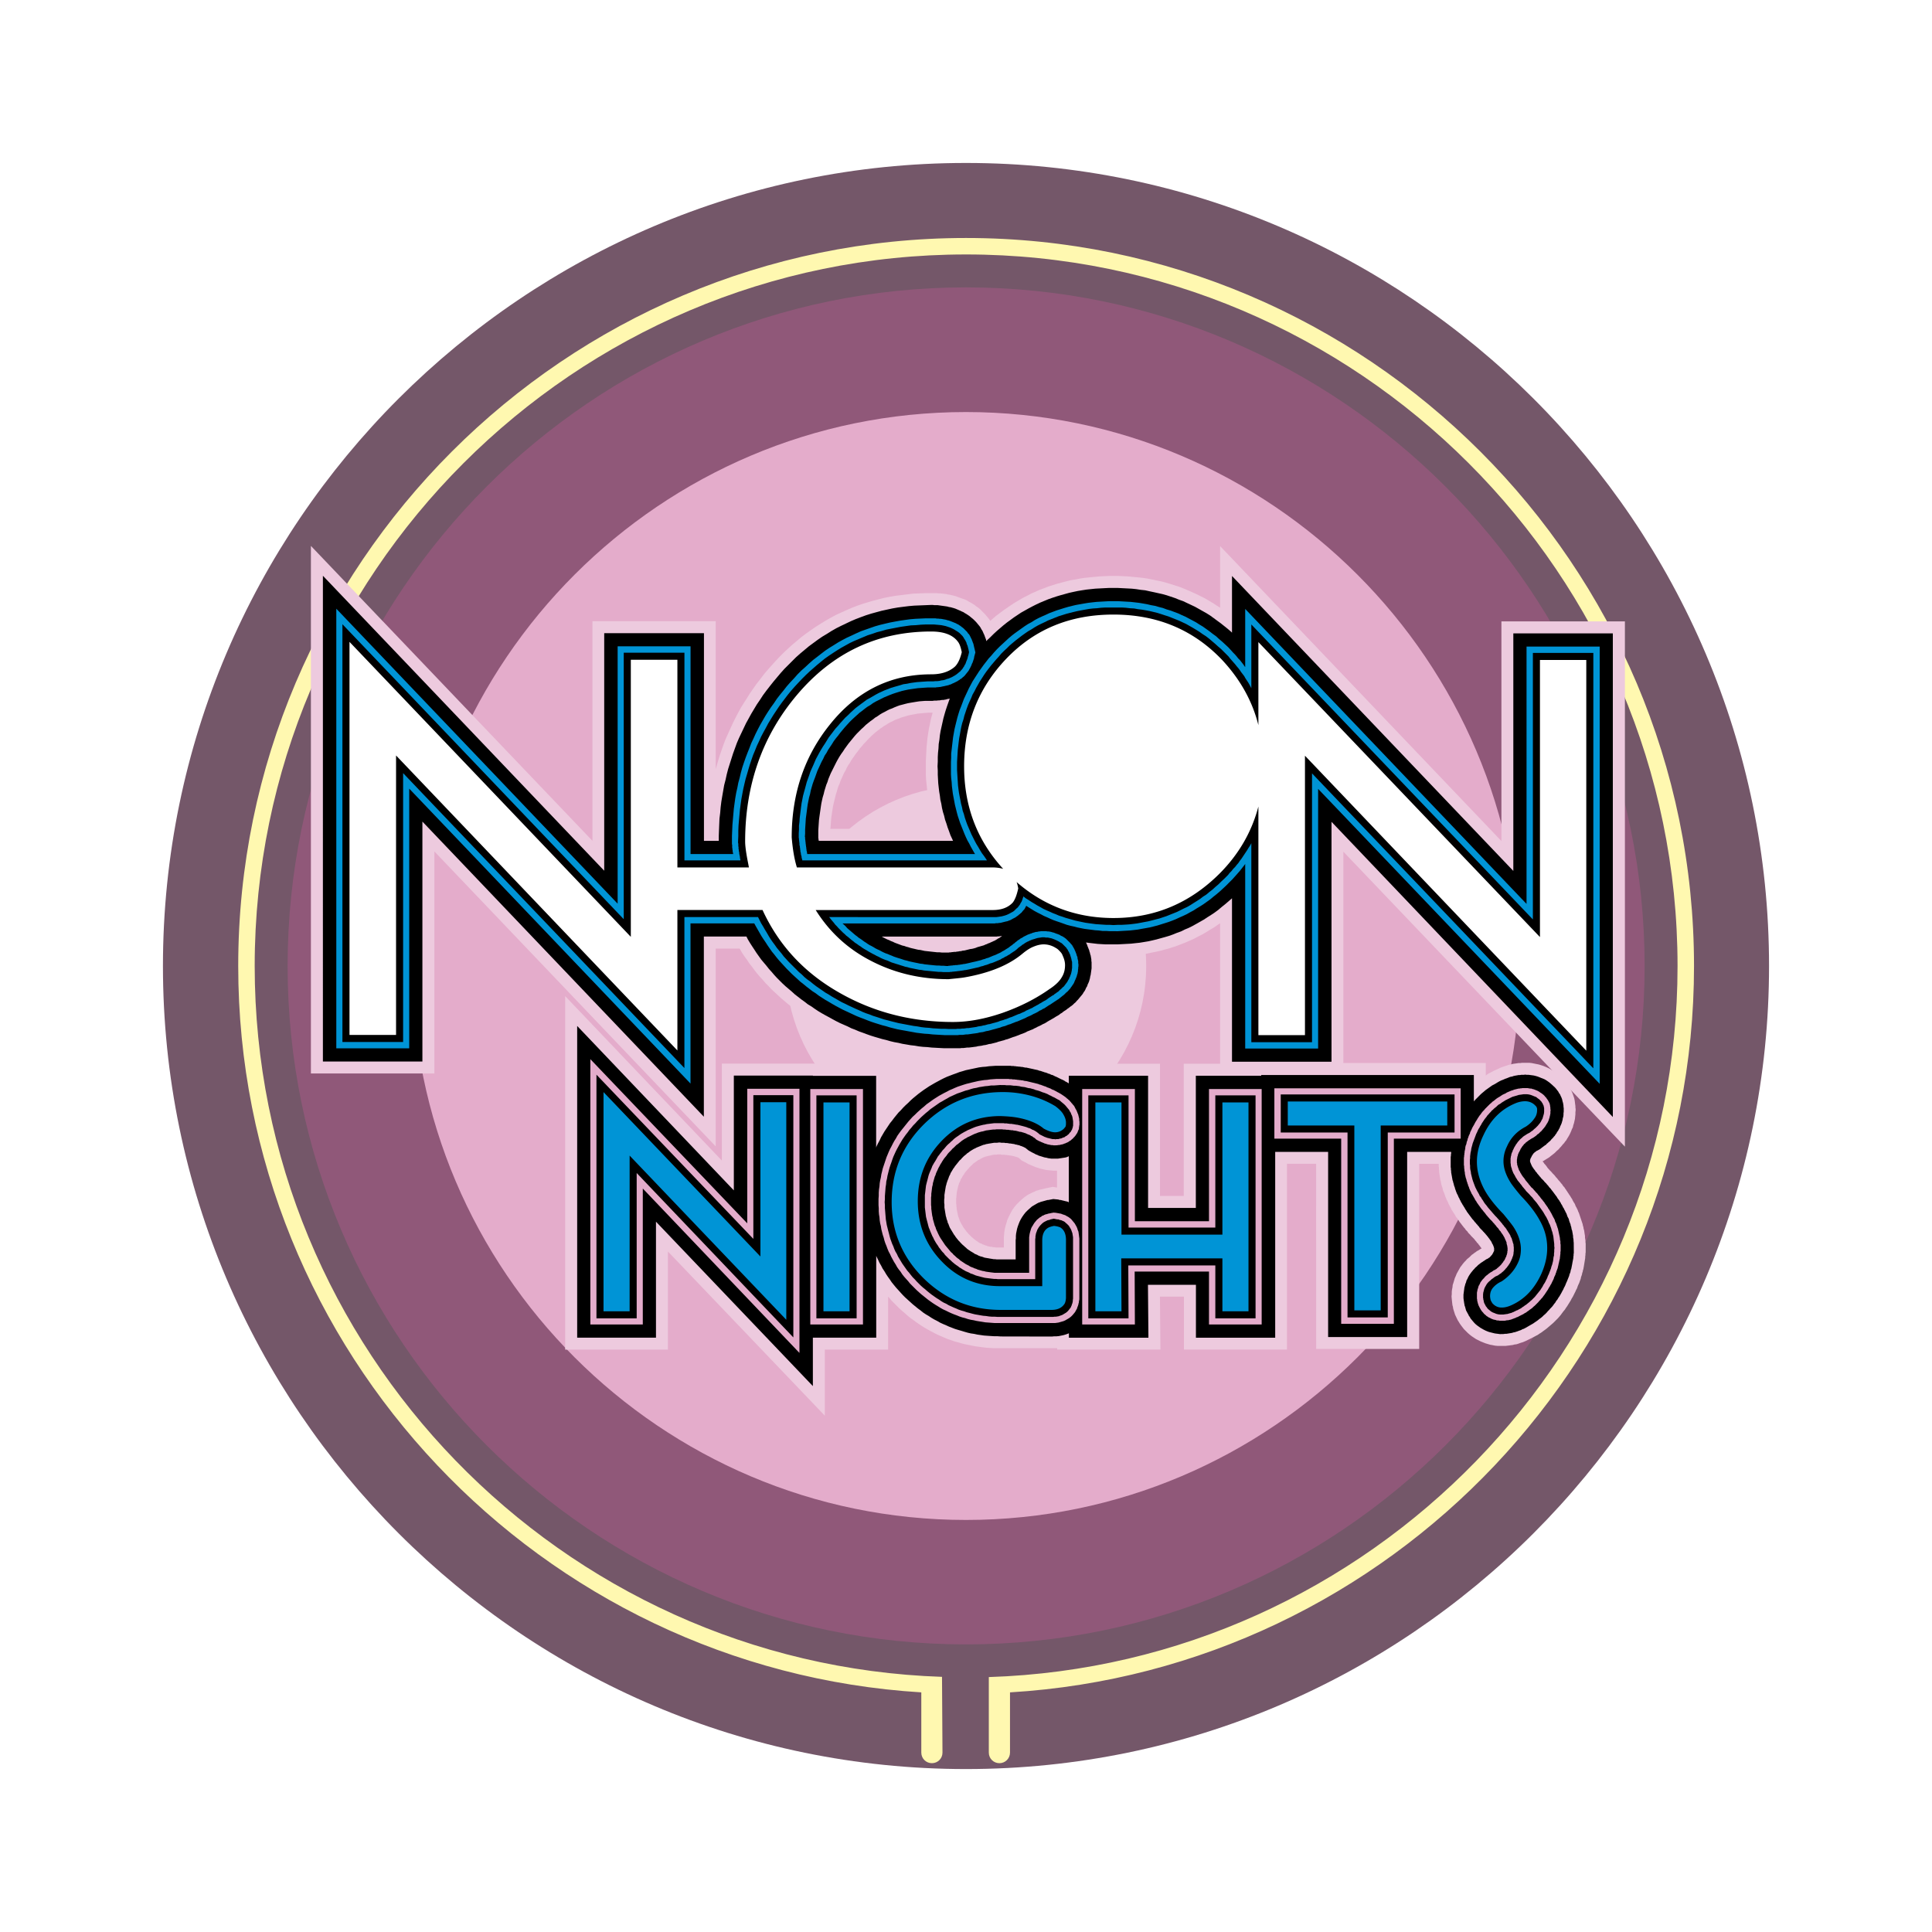 <svg xmlns="http://www.w3.org/2000/svg" width="2500" height="2500" viewBox="0 0 192.756 192.756"><g fill-rule="evenodd" clip-rule="evenodd"><path fill="#fff" d="M0 0h192.756v192.756H0V0z"/><path d="M96.378 16.258c44.144 0 80.12 35.977 80.12 80.12 0 44.12-35.977 80.121-80.12 80.121-44.12 0-80.121-36.001-80.121-80.121 0-44.144 36.001-80.12 80.121-80.12z" fill="#745769"/><path d="M96.378 28.673c37.29 0 67.706 30.414 67.706 67.705s-30.416 67.683-67.706 67.683c-37.291 0-67.682-30.392-67.682-67.683s30.391-67.705 67.682-67.705z" fill="#905879"/><path d="M96.378 41.11c30.438 0 55.269 24.83 55.269 55.268 0 30.438-24.83 55.268-55.269 55.268-30.438 0-55.268-24.829-55.268-55.268 0-30.438 24.83-55.268 55.268-55.268z" fill="#e4accb"/><path d="M96.378 53.549c23.585 0 42.829 19.244 42.829 42.829 0 23.586-19.244 42.83-42.829 42.83s-42.83-19.244-42.83-42.83 19.244-42.829 42.83-42.829z" fill="#e4accb"/><path d="M96.378 65.963c16.757 0 30.415 13.659 30.415 30.415 0 16.732-13.658 30.392-30.415 30.392-16.733 0-30.391-13.659-30.391-30.392 0-16.756 13.658-30.415 30.391-30.415z" fill="#e4accb"/><path d="M96.378 78.401c9.903 0 17.978 8.073 17.978 17.977s-8.074 17.977-17.978 17.977c-9.904 0-17.977-8.072-17.977-17.977 0-9.903 8.073-17.977 17.977-17.977z" fill="#edcade"/><path d="M149.393 134.279l-.234-.023-.234-.047-.26-.047-.234-.07-.234-.07-.234-.095-.234-.094-.234-.117-.234-.117-.213-.141-.211-.141-.211-.164-.188-.165-.188-.188-.188-.188-.164-.21-.141-.188-.117-.164-.096-.164-.094-.141-.07-.141-.211-.446-.141-.446-.047-.164-.023-.164-.047-.164-.023-.188-.023-.211-.023-.234-.023-.235.023-.234v-.234l.023-.211.047-.235.023-.234.07-.212.07-.234.07-.234.094-.211.094-.235.117-.211.117-.211.119-.212.141-.188.141-.188.141-.164.141-.141.094-.117.141-.118.117-.094.117-.117.117-.117.141-.095.117-.094.143-.094.117-.094.141-.07.141-.094.117-.07.07-.023-.023-.023v-.023l-.023-.023-.023-.023-.023-.047-.047-.047-.023-.047-.047-.047-.023-.047-.047-.047-.047-.07-.047-.071-.07-.047-.047-.07-.047-.07-.07-.07-.07-.094-.096-.118-.094-.094-.094-.094-.094-.094-.094-.117-.094-.094-.094-.094-.07-.117-.094-.094-.094-.094-.07-.117-.094-.095-.07-.094-.094-.117-.07-.094-.07-.094-.094-.118-.07-.094-.07-.117-.072-.094-.07-.117-.094-.094-.07-.117-.047-.095-.07-.117-.07-.094-.07-.117-.07-.117-.07-.094-.047-.117-.047-.095-.07-.117-.07-.141-.07-.117-.047-.141-.07-.141-.07-.117-.047-.142-.07-.141-.047-.141-.049-.142-.045-.141-.072-.141-.047-.141-.023-.141-.047-.141-.047-.141-.047-.165-.023-.141-.023-.141-.047-.141-.023-.165-.023-.141-.023-.141-.023-.164-.023-.141v-.141l-.023-.165v-.141l-.023-.164v-.235h-1.947v18.469h-10.279V116.11h-2.91v18.539h-10.279v-5.28h-2.395l.049 5.28h-10.303v-.141H99.1l-.352-.023-.352-.023-.375-.047-.354-.047-.352-.047-.352-.07-.352-.07-.352-.07-.352-.094-.329-.095-.352-.094-.329-.117-.352-.117-.329-.141-.329-.141-.328-.142-.329-.164-.305-.164-.305-.164-.329-.188-.305-.188-.282-.188-.305-.211-.282-.211-.305-.212-.282-.234-.258-.234-.281-.235-.258-.234-.258-.258-.258-.259-.258-.258-.235-.282-.117-.117v5.28h-6.313v6.595l-15.653-16.381v9.786H56.388V99.382l15.63 16.404v-9.669h10.279v.023h6.313v4.248l.141-.164.259-.282.234-.258.258-.258.282-.259.258-.258.282-.234.282-.235.281-.234.306-.211.281-.235.305-.188.305-.211.305-.188.329-.187.305-.165.329-.164.329-.164.328-.141.329-.142.352-.141.329-.117.352-.117.352-.118.329-.094.376-.094.352-.07.352-.07.352-.07.377-.047.352-.047.375-.023.352-.047.377-.023h1.313l.117.023h.354l.117.023h.117l.117.023h.117l.117.023h.117l.117.023.117.023h.117l.117.023.119.023.117.023h.117l.117.023.094.023.117.023.117.023.117.023.117.023.117.047.117.023.117.023.094.023.119.023.117.048.117.023.117.047.117.023.117.047.094.023.117.047.117.047.117.023.117.047.094.047.117.047.119.023.117.048.094.046.117.048.117.046.117.071.469-.235h9.363v13.189h2.371v-13.189h6.523v-.07h23.609v1.244l.188-.142.211-.116.189-.095.211-.117.211-.094.211-.094.234-.117.188-.07.143-.047.141-.047.141-.047.141-.047.141-.048.141-.023.164-.046.141-.024.164-.023.164-.023.141-.023h.166l.164-.023h.773l.211.023.234.047.236.048.234.046.234.071.211.07.234.094.211.094.236.117.188.117.211.117.211.141.164.141.281.212.166.164.045.047.049.047.021.047.049.047.045.047.025.048.045.047.096.117.117.117.094.164.117.164.094.188.117.211.094.211.094.258.094.282.047.234.023.188.023.188.023.164v.141l.023.142v.141l-.023.188v.211l-.023.211-.023.235-.047.211-.047.211-.07.211-.047.212-.094.188-.07.188-.094.211-.094.188-.094.164-.117.188-.094.165-.119.141-.094.141-.115.117-.096.117-.094.117-.117.117-.094.118-.094.094-.117.094-.117.117-.094.094-.117.094-.117.094-.094.071-.117.094-.117.094-.307.188-.258.164h-.023l-.023.023h-.023v.023l.023.047.023.023.047.047.023.048.047.07.047.047.047.047.047.07.047.047.047.07.047.07.047.07.07.071.047.07.07.047v.023l.096.094.094.094.094.117.094.094.094.094.094.117.07.094.094.094.094.118.07.094.094.094.094.117.07.094.094.095.07.117.07.094.094.094.07.117.072.094.07.117.07.094.07.117.07.094.07.118.07.094.07.117.07.117.07.094.047.117.07.118.047.094.07.094.07.141.047.141.07.117.07.142.07.141.047.141.07.141.049.142.047.14.047.142.047.141.047.141.047.141.047.141.047.142.023.141.047.141.023.164.047.142.023.141.023.164.023.141.023.141v.164l.023.142.023.141v.164l.023.141v.87l-.023.142v.141l-.023.141v.141l-.023.142-.023.141-.023.141-.023.141-.023.141-.023.141-.023.118-.023.141-.047.141-.023.141-.047.117-.023.141-.047.142-.047.117-.023.141-.047.141-.047.117-.047.141-.049.117-.07.142-.047.117-.047.141-.047.118-.07.116-.047.118-.094.188-.094.188-.094.188-.117.188-.094.188-.117.188-.117.188-.117.188-.117.164-.119.188-.141.164-.141.188-.117.164-.141.164-.141.164-.164.165-.141.141-.164.164-.164.141-.164.141-.166.142-.164.14-.188.142-.164.117-.188.141-.188.117-.164.117-.188.095-.213.117-.188.094-.188.094-.141.07-.094.047-.141.07-.164.07-.164.07-.164.048-.141.047-.189.07-.164.047-.188.023-.164.047-.188.023-.164.023-.188.023-.188.023h-.813v-.014zm-49.565-19.103h-.281l-.119.023H99.194l-.117.023-.117.023-.094.023-.094.024-.117.023-.094.022-.094.024-.094.023-.094.023-.094.047-.094.023-.07.047-.094.047-.094.047-.072.047-.094.047-.094.047-.07.047-.094.07-.094.07-.07.047-.094.07-.094.071-.071.094-.094.07-.094.094-.094.094-.07.094-.094.095-.071.094-.094.094-.07.094-.071.094-.046.094-.071.094-.07.094-.047.094-.047.094-.07.094-.047.095-.023.094-.047.094-.047.094-.047.094-.023.117-.047.095-.023.117-.023.094-.024.117-.023.094-.023.117-.023.117-.023.117v.118l-.023.141v.117l-.023.141v.517l.023.141v.117l.023.117v.118l.023.117.023.117.023.117.023.094.024.118.023.117.023.094.047.094.023.094.047.117.023.094.047.094.047.094.047.095.047.094.07.094.047.094.047.094.07.094.07.094.071.095.07.094.07.094.094.094.07.094.094.094.094.094.07.07.094.094.094.071.07.069.094.071.094.07.07.07.094.047.07.047.094.07.07.047.094.047.096.023.07.048.094.047.094.023.094.047.07.023.094.023.094.047.117.023.094.023.094.023h.117l.094.023.117.023h.117l.119.023h.776v-.986l.023-.281.023-.281.047-.281.07-.306.094-.306.094-.328.141-.305.166-.329.164-.305.211-.306.234-.281.258-.258.281-.259.283-.234.305-.211.234-.118.141-.07.141-.07.141-.047.117-.07.117-.047.117-.023.117-.047.094-.023.119-.023.094-.023.094-.023.094-.023.094-.023.094-.023.68-.141.424.07v-1.689h-.424l-.234-.023-.234-.023-.211-.023-.211-.047-.188-.047-.213-.048-.188-.07-.164-.047-.188-.07-.164-.07-.164-.07-.164-.07-.164-.07-.141-.094-.471-.235-.281-.258h-.023l-.023-.023h-.023l-.023-.023h-.023l-.023-.023h-.023l-.047-.023h-.023l-.047-.023h-.047l-.023-.023h-.07l-.047-.023-.047-.024h-.047l-.07-.022h-.047l-.07-.023h-.07l-.07-.024h-.095l-.047-.023h-.117l-.07-.023h-.164l-.07-.023H99.927l-.099-.035z" fill="#edcade"/><path d="M81.1 107.338h6.313v7.158l.047-.142.14-.281.165-.305.141-.306.165-.281.164-.282.188-.281.188-.281.188-.282.211-.258.211-.282.211-.258.211-.258.235-.234.234-.259.235-.234.258-.235.234-.234.258-.234.258-.211.258-.212.282-.211.258-.188.281-.188.282-.188.281-.164.282-.164.305-.164.305-.164.282-.142.305-.141.305-.117.306-.118.328-.116.305-.118.329-.094.305-.094.329-.07.329-.07.328-.07.328-.07.354-.047.328-.023.328-.047.352-.023.328-.023h1.457l.094.023H101.12l.117.023h.094l.117.023h.094l.117.023h.117l.094.023h.117l.094.023.117.023.094.023h.119l.094.023.117.023.094.023.117.023.094.023.117.023.094.023.094.023.117.023.094.023.117.023.094.047.117.023.096.023.117.047.094.023.117.048.094.023.094.022.117.048.094.046.117.024.094.046.094.048.117.022.094.048.094.047.094.047.119.047.094.047.094.047.094.047.094.047.094.047.117.047.094.047.094.048.094.07.094.047.094.047.094.07.07.023v-.751h7.91v13.189h4.764v-13.189h6.523v-.071h21.215v2.629l.143-.164.141-.141.141-.141.141-.142.141-.141.164-.141.141-.117.164-.141.164-.117.164-.117.166-.118.164-.117.188-.094.164-.094.188-.117.164-.094.188-.094.188-.071.213-.094.141-.047.117-.047.117-.047.117-.047.117-.023.117-.023.117-.047.117-.023.117-.023.141-.023.117-.024h.143l.117-.022h.258l.141-.023.164.023h.188l.164.022.188.024.164.023.189.047.164.047.188.07.164.07.188.07.164.07.164.094.141.095.166.117.141.117.188.164.117.117.047.023.023.047.047.023.023.048.047.023.023.047.047.047.047.07.094.117.07.094.07.141.094.117.07.165.07.141.07.188.047.211.049.164.023.142.021.141v.117l.023.094v.376l-.023.164v.164l-.021.164-.049.164-.023.165-.047.164-.047.164-.07.165-.07.141-.047.141-.094.164-.07.141-.094.117-.07.141-.094.117-.07.118-.094.094-.07.094-.094.094-.094.094-.07.094-.096.095-.094.07-.094.094-.094.07-.07.094-.117.07-.094.07-.094.07-.094.071-.211.164-.211.117-.047.023-.023.023h-.047l-.023.023-.023.023-.023.023-.047.023-.023.023-.025.023h-.021l-.023.023-.023.023-.025.023v.023h-.023l-.021.023-.025.023-.023.023v.023l-.023.023-.023.023v.023l-.023.023-.023.023v.024l-.023.023-.023.022v.024l-.023.023v.023l-.047.094-.047.07v.023l-.023.023v.046l-.023.023v.092l-.023.023v.092h.023v.092l.023.024v.023l.023.022v.024l.023.047v.023l.023.023v.023l.023.047.023.023v.047l.023.023.023.047.023.047.023.023.023.047.047.047v.023l.023.024.025.046.045.048.049.07.045.047.025.07.047.047.07.07.047.07.047.07.07.07.047.07.07.07.047.07.07.07.023.023.023.048.094.094.094.094.094.094.07.094.094.094.094.094.07.095.094.094.07.094.07.094.096.094.07.094.07.094.094.117.07.094.07.094.07.095.07.094.07.094.07.094.047.094.07.094.07.094.07.095.047.094.07.094.047.117.07.094.049.094.045.095.049.094.07.094.045.117.07.117.049.117.07.117.047.117.047.142.047.117.07.117.047.117.023.117.047.141.047.118.047.117.023.141.047.117.023.141.023.118.047.117.023.141.023.117.023.141.023.117v.141l.023.118.023.141v.117l.02.168V125.009l-.023.117v.142l-.023.117v.117l-.023.117-.023.118-.023.117-.023.117-.023.141-.023.117-.023.117-.023.118-.023.117-.047.117-.023.117-.023.117-.047.117-.047.117-.023.118-.047.117-.047.117-.047.117-.047.117-.047.117-.047.094-.047.118-.047.117-.049.117-.092.164-.07.165-.094.164-.096.188-.094.164-.094.164-.117.164-.094.165-.117.141-.094.164-.117.141-.117.165-.117.141-.141.141-.117.141-.143.141-.117.141-.141.142-.141.117-.141.141-.141.117-.164.118-.141.117-.164.117-.141.094-.166.117-.164.094-.164.094-.164.095-.164.094-.164.094-.141.07-.094.022-.117.071-.117.047-.143.047-.117.047-.141.047-.141.047-.141.023-.141.047-.141.023-.141.023-.141.023-.141.023h-.141l-.166.023H149.648l-.164-.023-.188-.023-.164-.023-.188-.047-.188-.047-.189-.047-.188-.07-.164-.07-.188-.094-.164-.094-.164-.094-.164-.118-.164-.117-.141-.117-.143-.141-.141-.164-.117-.141-.117-.142-.07-.141-.094-.117-.047-.117-.07-.118-.164-.305-.094-.352-.047-.117-.023-.141-.023-.118-.023-.164-.023-.141-.023-.188v-.352l.023-.164.023-.188.023-.164.023-.188.047-.164.047-.188.07-.165.047-.188.094-.164.07-.164.094-.164.094-.142.117-.164.117-.141.094-.117.117-.117.072-.094.117-.095.094-.094.094-.094.094-.07.117-.094.094-.07.117-.07.094-.07.117-.07.094-.071.117-.07.117-.047.023-.023.023-.023.047-.023.023-.023h.025l.023-.023.021-.023.023-.023.025-.023v-.023h.023l.023-.023.023-.023.023-.023v-.023l.023-.023.023-.023h.023v-.023l.023-.023.023-.023v-.024l.023-.023v-.022l.023-.023.023-.024v-.023l.023-.023v-.023l.023-.047.023-.047.023-.023v-.046h.023v-.299l-.023-.023v-.069l-.023-.023v-.023l-.023-.023v-.07l-.023-.023-.023-.023v-.047l-.023-.024-.023-.046-.023-.024-.023-.047-.012-.043-.023-.047-.023-.047-.023-.047-.023-.023v-.023l-.047-.047-.023-.047-.049-.047-.021-.047-.049-.071-.047-.046-.047-.071-.047-.07-.07-.07-.047-.07-.07-.07-.047-.07-.07-.07-.07-.07-.023-.047-.047-.023-.07-.094-.094-.094-.094-.095-.094-.094-.07-.117-.094-.094-.07-.094-.094-.094-.07-.095-.094-.094-.07-.094-.072-.094-.094-.094-.07-.094-.07-.094-.07-.094-.07-.094-.07-.094-.07-.095-.07-.094-.07-.094-.047-.094-.07-.094-.07-.117-.047-.095-.07-.094-.047-.094-.07-.094-.047-.094-.07-.117-.047-.07-.047-.117-.07-.118-.047-.117-.07-.117-.049-.117-.047-.117-.07-.118-.047-.117-.047-.117-.047-.141-.047-.117-.023-.117-.047-.117-.047-.141-.023-.118-.047-.141-.023-.117-.047-.117-.023-.141-.023-.118-.023-.141-.023-.117-.023-.141-.023-.117v-.141l-.023-.117v-.142l-.023-.117v-1.033l.023-.117v-.118l.023-.117v-.14h-4.389v18.47h-7.885v-18.47h-5.281v18.54h-7.908v-5.28h-4.787l.047 5.28h-7.934v-.446l-.047.023-.258.095-.234.069-.234.048-.234.047-.236.023h-.234l-.211.023H99.84l-.328-.023h-.33l-.352-.023-.328-.023-.328-.023-.328-.048-.33-.046-.328-.071-.329-.047-.305-.07-.329-.094-.305-.094-.329-.094-.305-.094-.305-.117-.306-.118-.305-.141-.282-.117-.305-.141-.282-.164-.281-.142-.282-.164-.282-.188-.282-.164-.282-.188-.258-.211-.258-.188-.258-.211-.258-.211-.258-.235-.234-.211-.259-.235-.234-.234-.235-.258-.211-.235-.235-.258-.211-.258-.211-.259-.188-.281-.188-.258-.188-.282-.165-.281-.188-.281-.141-.282-.164-.281-.141-.306-.14-.281-.047-.117v8.167H81.1v4.834l-15.653-16.404v11.57h-7.862v-31.096l15.63 16.404v-11.452H81.1v.025zm25.533 12.626v-4.6h-.023l-.141.07-.164.047-.141.023-.164.024-.141.023-.164.023-.141.023h-.659l-.164-.023-.164-.023-.164-.047-.164-.023-.164-.047-.141-.047-.166-.048-.141-.046-.141-.071-.141-.047-.117-.07-.141-.07-.141-.07-.328-.188-.234-.188-.023-.023h-.023v-.024h-.023l-.025-.023-.023-.022h-.021l-.025-.023h-.047l-.023-.024-.047-.023-.023-.023h-.047l-.047-.023-.047-.023-.047-.023h-.047l-.047-.023-.047-.023-.07-.023-.047-.023h-.07l-.07-.023-.07-.023h-.07l-.07-.023-.07-.023-.07-.023h-.094l-.07-.023h-.094l-.047-.023h-.14l-.072-.023h-.07l-.07-.023h-.188l-.094-.023H99.901l-.117-.023H99.643l-.164.023h-.284l-.141.023-.141.023-.141.023-.141.023-.117.023-.141.023-.117.047-.141.023-.117.047-.119.047-.117.047-.117.047-.117.047-.117.048-.117.07-.117.047-.117.07-.118.07-.117.07-.094.07-.117.094-.117.07-.094.094-.117.094-.118.094-.094.095-.117.117-.094.117-.117.094-.094.117-.094.117-.094.118-.094.117-.094.117-.07.117-.094.117-.07.118-.07.117-.071.117-.07.117-.047.141-.07.117-.047.117-.047.142-.047.117-.047.117-.047.141-.047.141-.023.117-.047.142-.023.141-.024.141-.023.141-.023.141-.024.164-.023.142v.305l-.023.164v.329l.023.164v.305l.023.142.024.141.023.141.023.141.024.141.023.142.047.141.023.117.047.141.047.117.023.142.07.117.047.141.047.117.047.117.07.117.07.118.071.117.07.117.07.117.07.117.094.117.07.117.094.118.094.117.094.117.118.117.093.108.117.118.094.094.117.094.094.094.117.094.094.094.118.094.117.07.094.07.117.07.118.07.117.07.094.07.117.048.117.047.117.07.117.047.119.047.117.023.141.047.117.047.117.023.141.023.141.023.117.023.141.023.141.023.141.024h.141l.166.023h1.878v-1.925l.023-.188v-.234l.023-.234.047-.234.047-.235.07-.234.094-.258.094-.235.117-.234.141-.234.164-.235.166-.211.211-.211.211-.188.211-.188.234-.141.164-.094.117-.07.094-.047.094-.047.094-.023.094-.047.096-.023.094-.023.07-.023.094-.023.07-.023.094-.023.07-.024.094-.022h.07l.492-.095.494.047.07.024.094.023h.094l.07.022.094.024.094.023.094.023.094.023.094.023.117.023.094.047.044.025z"/><path d="M79.762 134.983l-15.63-16.404v13.564h-5.233v-26.472l15.654 16.381v-13.424h5.209v26.355zm6.337-2.839h-5.256v-23.491h5.256v23.491zm21.59-2.536l-.023.142-.023.07v.117l-.023.07-.023.07v.048l-.023.07-.023.07-.023.07-.023.047-.023.07-.023.07-.023.07-.047.07-.047.094-.094.164-.117.141-.117.142-.141.141-.141.117-.143.094-.164.094-.164.095-.164.07-.164.047-.164.047-.164.047-.164.023-.166.023h-6.056l-.305-.023-.305-.023-.305-.023-.281-.047-.307-.047-.281-.047-.305-.07-.282-.047-.282-.07-.281-.095-.282-.07-.282-.094-.282-.117-.258-.094-.282-.117-.258-.118-.282-.141-.258-.117-.258-.141-.258-.164-.234-.141-.258-.165-.234-.164-.259-.186-.235-.188-.234-.188-.235-.188-.211-.188-.234-.212-.211-.21-.234-.235-.211-.212-.188-.234-.211-.234-.188-.211-.188-.235-.164-.258-.188-.234-.164-.235-.141-.258-.164-.258-.141-.258-.141-.259-.117-.259-.141-.258-.117-.281-.094-.258-.117-.282-.094-.281-.07-.282-.094-.281-.073-.282-.07-.281-.047-.306-.07-.281-.047-.306-.023-.305-.047-.281-.024-.306v-.305l-.023-.306v-.633l.023-.306v-.306l.024-.328.047-.305.023-.306.047-.281.07-.306.047-.305.07-.278.071-.306.094-.281.094-.281.094-.282.094-.281.117-.282.117-.281.118-.258.141-.259.141-.281.141-.258.164-.259.141-.258.165-.235.188-.258.188-.234.188-.234.188-.234.188-.235.211-.235.211-.234.235-.211.211-.211.234-.211.235-.211.235-.188.234-.211.235-.165.258-.188.234-.164.258-.164.258-.164.258-.142.258-.141.282-.141.258-.141.281-.117.258-.117.282-.118.282-.094.281-.094.306-.094.281-.07.281-.07.305-.07.305-.071.281-.046.307-.048.305-.023.305-.047.305-.023.328-.023h1.199l.094.023h.213l.094.023h.188l.094.024h.094l.094.022h.094l.094.023h.094l.117.023h.094l.094.024.094.023.094.022h.096l.094.024.094.023.094.023.094.023.094.023.094.023.094.023.094.023.094.023.094.023.094.023.094.023.094.023.094.047.094.023.096.023.094.047.094.023.094.047.094.023.07.023.094.047.094.047.094.024.094.046.094.024.07.047.094.047.094.047.094.023.07.047.094.047.094.047.072.047.094.047.094.047.07.047.094.047.07.047.141.094.141.095.094.07.094.07.07.07.094.07.07.07.094.07.072.094.07.07.07.094.07.07.07.095.07.07.07.094.047.094.047.095.047.094.047.07.047.094.023.07.047.094.023.094.047.07.023.094.023.094.023.094.023.094.023.095v.188l.023.094v.329l-.023.07v.07l-.023.094v.094l-.023.117-.047.094-.047.117-.023.07-.047.094-.047.07-.047.07-.047.071-.047.07-.047.047-.047.07-.07.047-.047.07-.047.047-.07.047-.047.047-.07.07-.094.048-.096.07-.07.047-.094.047-.117.047-.094.047-.094.023-.094.047-.094.023-.117.023-.094.023-.094.023h-.094l-.117.023H105.14l-.117-.023h-.117l-.117-.023-.117-.023-.117-.023-.094-.023-.117-.047-.117-.023-.094-.047-.117-.047-.117-.047-.094-.047-.119-.047-.094-.047-.211-.118-.141-.141-.047-.023-.023-.023-.047-.023-.047-.023-.047-.047-.023-.023-.047-.023-.07-.023-.047-.023-.047-.047-.047-.023-.07-.023-.047-.024-.07-.022-.047-.023-.07-.024-.07-.047-.072-.023-.07-.023-.07-.023-.07-.023-.094-.023-.07-.023-.07-.023h-.094l-.094-.023-.07-.023-.094-.023-.094-.023-.094-.023h-.094l-.07-.023h-.07l-.047-.023h-.164l-.094-.023h-.07l-.096-.023h-.188l-.117-.023H100.097l-.117-.023H99.439l-.186.023h-.166l-.188.023-.164.023-.164.023-.188.023-.164.047-.164.047-.141.023-.166.047-.164.047-.164.07-.141.047-.164.071-.141.07-.141.07-.141.07-.164.07-.141.094-.141.07-.141.094-.141.095-.141.117-.118.094-.141.117-.141.094-.117.117-.141.142-.141.117-.117.141-.118.117-.14.141-.118.141-.094.142-.118.141-.117.141-.094.141-.094.141-.094.165-.094.141-.07.141-.094.164-.071.142-.07.164-.07.141-.07.164-.047.164-.07.141-.047.164-.047.165-.047.164-.047.164-.023.188-.047.164-.023.164-.023.188-.023.188-.023.164v.188l-.023.188v.752l.023.188v.188l.023.164.023.188.023.164.023.165.047.188.023.164.047.164.047.164.047.165.047.164.07.141.047.164.07.165.07.141.07.164.071.141.07.141.094.165.094.141.094.141.094.141.094.141.094.142.117.141.117.141.118.141.117.141.117.141.141.117.118.142.141.117.117.117.141.117.141.094.117.118.141.094.141.094.141.094.141.094.141.07.141.07.141.094.164.07.141.048.141.07.164.047.141.07.164.047.166.047.164.047.164.023.164.047.164.023.164.023.164.023.188.023.188.023h3.452v-3.544l.023-.164.023-.164.047-.188.047-.164.047-.165.07-.164.094-.141.094-.164.094-.141.117-.142.117-.141.141-.117.141-.117.166-.094.07-.071.07-.022.07-.023.07-.048.07-.023.047-.022.07-.024h.047l.07-.023.07-.023.047-.023h.07l.07-.023h.047l.07-.023.258-.047.281.023.072.023h.07l.07.023h.047l.07.023h.07l.07.023.07.023.047.023.07.024.07.022.07.023.07.023.094.048.07.047.141.07.166.117.141.117.117.141.117.141.117.142.094.164.094.164.07.164.047.165.07.164.023.164.023.164.023.188.023.164v6.045h-.003zm18.188 2.536h-5.256v-5.28h-7.416l.023 5.28h-5.258v-23.491h5.258v13.188h7.393v-13.188h5.256v23.491zm19.855-18.54h-6.666v18.47h-5.256v-18.47h-6.666v-5.022h18.588v5.022zm9.059 14.456l-.094.142-.07.141-.096.141-.07.141-.094.142-.094.141-.094.141-.094.141-.094.117-.094.141-.117.118-.094.117-.117.117-.094.117-.117.117-.117.118-.117.117-.117.094-.119.117-.117.094-.141.094-.117.094-.141.094-.117.094-.141.071-.141.094-.141.07-.141.07-.141.07-.119.07-.094.023-.094.047-.094.047-.094.023-.094.047-.094.024-.094.046-.117.024-.094.023-.094.023h-.117l-.094.023-.117.023h-.541l-.117-.023h-.141l-.117-.047-.117-.023-.117-.024-.117-.046-.117-.048-.119-.07-.117-.047-.094-.07-.117-.07-.094-.094-.094-.07-.094-.095-.07-.094-.094-.094-.047-.07-.07-.094-.047-.094-.047-.07-.047-.094-.094-.188-.07-.212-.023-.094-.023-.094-.023-.094v-.094l-.023-.094v-.586l.023-.117.023-.117.023-.118.047-.116.023-.118.047-.117.07-.117.047-.095.047-.117.07-.094.07-.094.07-.094.094-.094.07-.07.047-.07.07-.07.07-.07.094-.07.07-.048.07-.07.07-.047.094-.07.072-.047.094-.047.07-.047.094-.07.07-.047.094-.023.047-.047.047-.023.047-.023.047-.047.023-.023.047-.047.047-.023.047-.048.023-.023.047-.047.047-.023.023-.047.047-.023.023-.047.047-.023.023-.047.023-.047.047-.023.023-.047.023-.047.047-.023.023-.047.025-.047.023-.047.047-.047.023-.023.023-.048.023-.046.023-.048.023-.047.023-.07.023-.023.023-.047v-.023l.023-.023v-.023l.023-.023v-.07l.023-.023v-.023l.023-.023v-.07l.023-.022v-.07l.023-.023V124.835l.023-.023V124.486l-.023-.047v-.117l-.023-.047v-.047l-.023-.047v-.024l-.023-.046v-.048l-.009-.063v-.047l-.023-.047-.023-.047-.023-.07-.023-.047-.023-.047-.023-.047-.023-.047-.023-.07-.023-.048-.023-.047-.047-.07-.023-.047-.025-.047-.047-.07-.023-.047-.047-.047-.023-.047-.047-.07-.047-.047-.023-.07-.047-.047-.07-.07-.047-.07-.047-.071-.047-.07-.07-.07-.07-.07-.047-.07-.07-.094-.07-.07-.07-.094-.047-.048-.07-.07-.07-.094-.094-.094-.07-.07-.094-.094-.072-.094-.094-.094-.07-.094-.07-.07-.07-.094-.07-.095-.07-.094-.07-.07-.07-.094-.07-.094-.07-.07-.07-.094-.07-.095-.047-.07-.07-.094-.07-.094-.047-.07-.07-.094-.047-.07-.047-.094-.07-.094-.047-.07-.049-.094-.045-.095-.049-.07-.047-.094-.047-.07-.047-.094-.07-.095-.047-.117-.047-.094-.047-.094-.047-.117-.047-.094-.023-.094-.047-.117-.047-.094-.023-.117-.047-.095-.023-.117-.047-.094-.023-.117-.023-.094-.047-.118-.023-.094-.023-.117-.023-.094-.023-.117v-.094l-.023-.117-.023-.117v-.094l-.023-.118V116.348l-.023-.117v-.728l.023-.094v-.117l.023-.095v-.094l.023-.117v-.094l.023-.094.023-.117.023-.094v-.094l.023-.118.023-.094.047-.094.023-.094.023-.117.023-.094.047-.095.023-.117.023-.094.047-.094.023-.094.047-.117.047-.094.047-.095.023-.117.047-.094.047-.094.047-.094.07-.164.094-.164.096-.164.07-.142.094-.164.094-.141.094-.165.094-.141.094-.141.117-.141.094-.141.117-.141.117-.117.117-.142.117-.117.117-.117.117-.117.117-.117.143-.118.117-.117.141-.094.141-.117.117-.094.141-.094.164-.094.141-.094.141-.095.143-.07.164-.07.141-.094.164-.07.164-.07.117-.047.07-.023.094-.023.094-.047.094-.023.094-.023.094-.023.094-.023.094-.023h.094l.096-.024h.094l.094-.022h.516l.117.022.141.024h.117l.117.047.119.023.117.047.117.047.117.047.094.047.117.07.094.07.117.07.094.07.117.094.07.07.023.024.023.023.023.023.023.047.023.023.023.023.047.023.023.07.047.047.047.07.047.07.047.07.047.094.049.094.045.094.025.118.023.094v.07l.023.094V110.685l.023.07-.023.117V111.083l-.023.117-.023.117-.025.094-.023.117-.047.117-.023.095-.047.117-.047.094-.047.094-.07.094-.047.095-.07.094-.047.094-.07.07-.047.07-.07.07-.07.094-.07.07-.047.07-.07.047-.07.07-.07.07-.07.07-.094.048-.07.07-.07.07-.07.047-.094.07-.143.094-.141.07-.07.047-.047.023-.047.047-.07.024-.047.046-.047.024-.047.047-.047.023-.047.047-.047.023-.047.047-.047.023-.023.047-.047.047-.047.023-.047.047-.023.047-.047.047-.023.047-.047.023-.023.047-.023.047-.047.048-.023.046-.023.048-.047.047-.023.07-.023.047-.023.047-.025.047-.045.094-.049.07-.023.07-.023.047-.023.07-.023.047v.071l-.023.047-.023.047v.07l-.023.047v.117l-.023.047v.352l.023.022V116.171l.023.047v.047l.023.047v.023l.023.047v.047l.023.047.023.047.023.047v.048l.023.047.023.047.025.07.023.047.047.047.023.047.023.07.023.047.047.047.023.07.047.047.023.07.047.047.023.047.047.047.047.07.047.047.047.07.047.071.047.07.047.07.07.07.047.07.07.07.07.094.047.07.07.071.07.094.047.047.047.07.094.07.094.094.07.094.096.094.07.094.07.07.094.094.07.095.07.094.07.07.07.094.07.094.07.094.07.071.07.094.07.094.07.07.047.094.07.094.047.07.07.094.047.07.07.094.047.095.047.07.07.094.049.094.047.07.047.094.047.07.047.095.047.094.047.094.047.094.07.117.047.094.047.094.023.117.047.094.047.095.047.117.023.094.047.117.023.094.047.117.023.095.023.117.023.094.023.117.023.094.023.117.023.094.023.117.023.117v.095l.023.117.023.094v.235l.023.094v.633l-.023.117v.188l-.023.118v.094l-.023.094v.117l-.023.095-.023.094-.023.094-.023.117-.023.094-.023.094-.023.117-.023.094-.023.094-.023.118-.047.094-.023.094-.047.094-.023.117-.047.094-.023.094-.047.118-.047.094-.047.094-.023.094-.047.117-.047.094-.07.141-.083.173z" fill="#e4accb"/><path d="M79.152 133.435l-15.63-16.404v14.503h-4.013v-24.312l15.653 16.381v-14.339h3.99v24.171zm6.313-1.902h-4.013v-22.248h4.013v22.248zm21.592-1.971l-.023.164v.094l-.023.117-.023.094-.047.118-.023.094-.047.094-.047.117-.094.117-.07.094-.096.117-.094.094-.117.094-.117.07-.117.071-.117.07-.117.047-.141.047-.117.047-.141.023-.141.023h-.143l-.141.023h-5.513l-.305-.023h-.283l-.281-.023-.305-.047-.281-.023-.283-.047-.258-.047-.281-.047-.282-.071-.258-.07-.282-.07-.258-.094-.258-.07-.282-.094-.258-.117-.234-.094-.258-.117-.258-.117-.235-.142-.258-.117-.235-.141-.234-.164-.235-.142-.234-.164-.235-.164-.211-.164-.235-.188-.211-.188-.235-.188-.211-.188-.211-.212-.211-.211-.188-.211-.211-.211-.188-.234-.164-.212-.188-.211-.164-.234-.165-.235-.164-.234-.141-.234-.141-.235-.141-.234-.117-.259-.141-.234-.117-.258-.094-.258-.117-.258-.094-.259-.094-.259-.071-.258-.07-.281-.07-.258-.07-.282-.07-.281-.047-.282-.047-.281-.023-.281-.023-.282-.023-.281-.024-.281v-.306l-.023-.281.023-.306v-.305l.024-.306.023-.281.023-.305.047-.281.023-.282.07-.281.047-.282.07-.281.07-.281.07-.259.094-.281.094-.259.094-.281.094-.258.117-.259.117-.258.118-.234.141-.259.141-.258.141-.234.141-.235.164-.234.165-.235.188-.234.164-.234.188-.211.188-.234.211-.212.188-.211.211-.212.211-.211.235-.211.211-.188.235-.188.211-.188.234-.165.235-.164.234-.164.235-.165.258-.141.235-.141.258-.141.235-.141.258-.117.258-.118.258-.117.282-.094.258-.094.258-.094.282-.07.281-.094.258-.071.281-.046.281-.071.307-.047.281-.047.281-.023.305-.047h.281l.307-.023.305-.023H100.229l.188.023h.377l.188.023.164.023h.188l.188.023.188.023.164.047.188.023.189.023.164.047.188.048.188.022.164.048.188.047.164.07.188.047.164.047.188.07.166.07.164.047.188.07.164.07.164.095.164.07.164.094.164.07.166.094.164.094.188.094.188.164.141.117.141.118.141.141.117.141.117.141.119.142.07.141.094.141.047.141.07.141.047.141.023.141.023.142.023.141v.446l-.023.07v.047l-.023.07-.023.07-.023.07-.023.07-.023.047-.047.047-.023.047-.023.07-.047.047-.047.023-.025.047-.045.047-.025.047-.047.048-.047.022-.047.048-.047.047-.141.07-.117.094-.164.047-.141.07-.141.023-.164.047h-.164l-.143.023-.094-.023h-.188l-.094-.023-.094-.023-.094-.023-.094-.023-.094-.023-.094-.023-.094-.047-.094-.023-.094-.047-.094-.047-.094-.047-.094-.047-.143-.07-.164-.142-.094-.07-.094-.07-.117-.07-.117-.07-.141-.047-.117-.07-.141-.07-.164-.047-.164-.07-.164-.047-.166-.047-.188-.047-.188-.048-.188-.046-.211-.023-.07-.024h-.07l-.07-.023h-.07l-.094-.022h-.19l-.094-.024h-.094l-.094-.023h-.234l-.094-.023h-.941l-.188.023-.188.023-.188.024-.188.022-.188.048-.164.023-.188.046-.189.048-.164.047-.164.047-.188.07-.164.07-.165.07-.164.07-.164.07-.165.094-.141.07-.164.094-.164.094-.141.094-.164.118-.141.094-.164.117-.141.117-.141.141-.141.118-.141.141-.141.117-.141.141-.141.165-.117.141-.141.141-.118.164-.117.141-.117.164-.118.142-.094.164-.094.164-.094.164-.094.141-.094.165-.094.164-.07.188-.07.165-.07.164-.07.164-.071.188-.047.164-.047.188-.047.188-.046.164-.047.188-.047.188-.023.188-.023.188-.023.211-.023.188-.023.188v1.22l.023.188.023.188.023.188.023.188.023.188.047.188.047.188.046.164.047.188.047.188.047.164.071.165.07.188.07.164.07.164.07.164.094.164.071.165.094.164.094.164.094.142.117.164.094.164.117.141.117.164.118.141.141.141.118.165.141.141.141.141.141.141.141.118.141.141.141.117.141.117.164.117.141.094.141.117.165.095.141.094.165.094.164.094.165.07.164.07.164.094.165.047.164.07.164.07.164.048.188.047.166.047.188.047.188.047.164.023.188.023.188.023.188.023.211.023h.188l.189.023h3.731v-3.99l.023-.142v-.141l.023-.117.023-.141.047-.141.047-.117.047-.141.07-.117.07-.118.07-.094.096-.117.094-.094.094-.094.117-.095.117-.07.094-.047.094-.047.094-.047.094-.023.117-.023.094-.047.117-.023.211-.047.234.047.119.023h.117l.094.047.117.023.094.023.094.047.117.047.117.07.094.094.117.095.094.094.094.094.07.117.072.117.07.118.047.117.047.141.047.117.023.141.023.141.023.141V129.562h-.002zm18.211 1.971h-4.014v-5.28h-8.684l.025 5.28h-4.014v-22.248h4.014v13.189h8.658v-13.189h4.014v22.248h.001zm19.853-18.54h-6.664v18.446h-4.014v-18.446h-6.664v-3.802h17.342v3.802zm9.246 14.504l-.07.141-.07.141-.07.142-.07.117-.094.141-.07.141-.07.117-.094.142-.07.116-.094.118-.094.117-.094.117-.094.117-.094.117-.094.117-.096.094-.117.117-.094.095-.117.094-.094.094-.117.094-.117.094-.117.095-.117.07-.117.094-.117.07-.117.094-.117.07-.143.07-.117.07-.141.047-.117.07-.07.023-.07.047-.094.023-.07.047-.094.023-.07.024-.094.022-.07.023-.094.024-.07.023h-.094l-.094.023h-.07l-.094.023h-.354l-.188-.023-.188-.047-.164-.07-.188-.071-.164-.094-.141-.117-.143-.117-.07-.07-.047-.07-.047-.07-.047-.047-.047-.07-.023-.07-.047-.07-.07-.142-.047-.141v-.07l-.023-.07-.023-.094v-.07l-.023-.071v-.352l.023-.188.047-.165.047-.187.07-.165.094-.164.094-.164.117-.142.117-.117.119-.094.117-.117.141-.094.117-.094.141-.094.164-.07.094-.048.094-.07.094-.07.117-.07.094-.094.094-.07.094-.094.096-.094.07-.094.094-.094.07-.095.07-.094.07-.094.07-.117.07-.094.047-.117.07-.117.023-.094.047-.071.023-.07.023-.07.023-.07.023-.047.023-.07.023-.07v-.071l.023-.069V124.915l.023-.07V124.424l-.023-.117v-.117l-.023-.094-.047-.118-.023-.117-.047-.117-.023-.117-.047-.117-.07-.118-.047-.141-.07-.117-.07-.117-.094-.141-.07-.117-.047-.047-.023-.07-.047-.07-.047-.048-.047-.07-.07-.07-.049-.07-.045-.07-.072-.07-.047-.07-.07-.095-.07-.07-.07-.094-.07-.07-.07-.094-.07-.07-.141-.164-.164-.164-.164-.188-.141-.164-.141-.164-.143-.164-.141-.164-.117-.165-.141-.164-.117-.164-.094-.164-.117-.164-.094-.165-.117-.141-.07-.165-.094-.164-.094-.164-.094-.188-.094-.188-.072-.188-.07-.188-.07-.188-.07-.211-.047-.188-.047-.188-.047-.188-.023-.211-.047-.188-.023-.188v-.211l-.023-.188v-.4l.023-.164v-.188l.023-.188.023-.188.047-.188.023-.188.047-.188.047-.164.047-.188.07-.188.072-.188.07-.188.07-.188.07-.188.094-.188.07-.164.07-.141.094-.141.07-.141.094-.141.07-.142.094-.141.094-.141.094-.142.094-.117.094-.117.094-.141.117-.117.096-.117.117-.117.094-.117.117-.095.117-.117.117-.094.117-.094.117-.117.117-.094.141-.071.117-.094.141-.094.117-.07.143-.094.141-.07.141-.07.141-.07.141-.07.141-.07.164-.047.164-.047.164-.048.141-.047.166-.023.164-.023.141-.023h.352l.188.023.188.047.188.07.166.071.188.07.141.117.164.117.047.047.023.023.023.023.023.023.023.023v.023l.023.023.047.023.023.047.023.047.047.047.023.048.023.046.023.048.023.07.047.07v.047l.023.07v.047l.023.07v.376l-.023.188-.047.164-.047.164-.047.164-.094.165-.07.141-.094.141-.117.142-.094.117-.117.117-.117.117-.143.117-.117.117-.141.094-.188.141-.188.094-.117.071-.141.094-.117.07-.117.094-.094.094-.117.094-.094.094-.096.118-.094.094-.07.117-.094.117-.07.117-.07.117-.07.117-.07.165-.047.07-.023.07-.023.094-.047.07-.023.07-.023.07-.023.07v.07l-.023.07-.023.071v.07l-.023.094v.469l.023.117v.094l.023.117.023.094.047.117.023.118.047.117.047.117.047.117.07.117.07.117.07.141.07.117.094.142.023.047.047.07.047.047.047.07.07.07.049.07.047.07.07.07.047.071.07.094.047.07.07.07.07.094.07.07.07.094.047.07.164.164.164.164.141.165.164.164.141.188.143.165.141.164.117.164.117.164.117.165.117.164.117.164.094.141.094.164.094.164.094.142.094.188.094.188.07.188.096.188.07.188.07.188.047.188.07.188.047.211.047.188.023.188.023.211.023.188.023.188v.211l.023.188-.023.188v.188l-.023.188v.188l-.047.164-.023.188-.023.188-.047.188-.047.188-.07.188-.047.188-.07.188-.072.188-.07.188-.094.188-.068.192z"/><path fill="#0094d6" d="M78.448 131.675l-15.63-16.381v15.535h-2.605v-21.872l15.654 16.404v-15.395h2.581v21.709zM84.761 130.829h-2.605v-20.84h2.605v20.84zM106.352 124v5.515c-.023.259-.07.446-.141.563-.258.399-.68.61-1.291.61h-5.092c-2.981 0-5.539-1.056-7.674-3.145-2.112-2.089-3.192-4.623-3.192-7.604 0-3.074 1.08-5.656 3.239-7.792 2.159-2.112 4.764-3.191 7.862-3.191.916 0 1.83.117 2.723.352a9.486 9.486 0 0 1 2.51 1.057c.4.306.682.587.822.868.164.281.234.54.234.774 0 .141 0 .258-.023.306 0 .07-.047.141-.117.211a.715.715 0 0 1-.188.188 1.214 1.214 0 0 1-.752.258c-.328 0-.727-.141-1.148-.375-.611-.517-1.502-.892-2.699-1.104-.398-.07-.939-.117-1.619-.141-2.324 0-4.272.821-5.868 2.488-1.596 1.666-2.37 3.66-2.37 6.008 0 2.323.774 4.318 2.347 5.961 1.572 1.666 3.52 2.511 5.844 2.511h4.225v-4.153-.399c0-.61.188-1.032.586-1.268.117-.07.328-.141.586-.188.283.023.494.094.611.141.398.235.586.657.586 1.268V124h-.001zM124.562 130.829h-2.603v-5.28h-10.092l.024 5.28h-2.606v-20.84h2.606v13.19h10.068v-13.19h2.603v20.84zM144.395 112.29h-6.643v18.445h-2.629V112.29h-6.641v-2.394h15.913v2.394zM153.734 127.192c-.682 1.431-1.619 2.416-2.887 3.004-.352.164-.68.258-1.01.258a1.16 1.16 0 0 1-.867-.353c-.07-.046-.141-.188-.234-.352a1.757 1.757 0 0 1-.072-.423c0-.352.096-.634.33-.892.211-.234.492-.446.82-.587.705-.469 1.244-1.056 1.596-1.783.117-.234.213-.493.26-.728.047-.235.07-.47.07-.704 0-.728-.26-1.502-.775-2.276-.234-.329-.562-.728-.961-1.221-.893-.915-1.527-1.736-1.926-2.487-.469-.892-.727-1.807-.727-2.746 0-.845.211-1.736.656-2.651.705-1.525 1.76-2.581 3.168-3.168.328-.142.682-.212.986-.212.352 0 .68.117.939.353l.141.141c.047.047.07.117.094.164.023.048.023.142.023.235 0 .305-.094.609-.307.868-.188.281-.469.539-.82.774-.869.445-1.502 1.103-1.877 1.971-.234.47-.352.962-.352 1.479 0 .704.258 1.432.773 2.229.234.329.562.751.963 1.221.867.892 1.502 1.736 1.9 2.487.492.869.727 1.783.727 2.723.002.869-.209 1.76-.631 2.676z"/><path d="M96.378 25.387c39.099 0 70.991 31.894 70.991 70.991 0 38.324-30.672 69.724-68.715 70.944v7.534c0 .587.469 1.057 1.057 1.057.586 0 1.057-.47 1.057-1.057v-6.008c37.971-2.276 68.244-33.958 68.244-72.47 0-40.013-32.621-72.634-72.634-72.634-39.99 0-72.611 32.621-72.611 72.634 0 38.488 30.204 70.146 68.151 72.47v6.008c0 .587.47 1.057 1.057 1.057s1.056-.47 1.056-1.057l-.047-7.557c-37.995-1.268-68.574-32.645-68.574-70.921 0-39.098 31.87-70.991 70.968-70.991z" fill="#fff8b0"/><path d="M95.462 105.789h-1.291l-.446-.023-.422-.023-.446-.024-.446-.046-.422-.048-.446-.047-.422-.047-.446-.07-.422-.07-.423-.07-.422-.094-.423-.094-.422-.094-.422-.117-.422-.094-.399-.117-.422-.142-.399-.117-.422-.141-.399-.142-.399-.164-.399-.164-.399-.164-.399-.164-.399-.188-.375-.188-.399-.188-.375-.188-.375-.212-.399-.211-.375-.234-.352-.211-.375-.235-.375-.234-.353-.258-.352-.259-.329-.258-.352-.258-.329-.259-.329-.281-.329-.282-.305-.281-.329-.305-.305-.282-.282-.305-.305-.305-.281-.329-.282-.305-.282-.328-.258-.329-.258-.353-.258-.328-.235-.353-.258-.352-.235-.352-.211-.375-.046-.047h-2.371v19.736L43.34 84.949v22.153H31.019V54.464l28.092 29.429V61.974h12.297v14.762l.094-.329.165-.563.164-.54.188-.54.188-.54.211-.54.235-.517.234-.516.235-.517.258-.516.258-.493.281-.516.305-.493.305-.469.305-.493.329-.47.329-.469.352-.446.352-.469.375-.446.399-.446.399-.446.422-.446.422-.423.422-.398.446-.399.446-.375.446-.376.469-.352.47-.329.469-.328.493-.306.493-.305.493-.281.516-.282.516-.235.517-.235.54-.235.54-.211.54-.188.54-.164.563-.165.54-.141.563-.141.587-.117.563-.094.587-.071.563-.07.587-.07.61-.023.587-.023H93.47l.188.023h.188l.188.023.188.023.188.023.188.047.188.024.188.046.188.047.188.047.188.07.188.07.188.07.211.07.188.07.188.094.188.118.188.093.188.118.188.117.164.141.188.118.164.141.166.165.164.164.164.164.141.165.141.165.164.211.094.141.211-.188.352-.305.377-.282.375-.282.375-.258.377-.258.398-.258.398-.235.398-.235.424-.211.398-.211.422-.188.422-.188.447-.165.422-.165.445-.141.447-.141.445-.117.445-.117.471-.117.445-.071.469-.094.469-.07.471-.047.469-.046.492-.047.471-.023.492-.023h.963l.492.023.469.023.471.047.492.046.469.047.471.07.469.094.445.094.471.094.445.117.469.141.445.141.447.141.422.165.445.188.424.188.422.188.422.211.424.211.398.235.398.235.398.258.33.211v-6.149l28.066 29.429V61.997h12.32v52.404l-28.09-29.429v22.153H121.73V92.107l-.236.165-.375.258-.398.234-.375.235-.4.235-.422.211-.398.211-.422.188-.424.188-.422.164-.422.165-.424.141-.445.141-.445.117-.422.118-.447.094-.469.094-.445.094-.447.071-.469.047-.445.047-.471.047-.469.023-.469.023h-.893l-.422-.023h-.211l.023.188.023.164v.188l.023.165v.4l-.023.187v.212l-.023.211-.047.212-.023.188-.047.211-.047.188-.07.211-.049.212-.07.188-.094.188-.07.188-.094.188-.094.188-.117.188-.117.188-.141.211-.117.188-.141.164-.141.188-.164.141-.141.164-.143.141-.164.141-.141.142-.164.141-.141.117-.164.117-.164.117-.141.117-.141.094-.141.095-.166.117-.164.117-.164.094-.164.117-.164.094-.164.094-.164.118-.164.094-.166.094-.188.094-.164.094-.164.094-.188.095-.164.094-.188.094-.164.094-.188.07-.166.094-.188.094-.188.07-.188.094-.164.07-.188.07-.188.094-.188.071-.188.07-.189.07-.188.07-.188.07-.188.07-.188.07-.211.071-.188.07-.189.047-.211.07-.188.07-.188.047-.211.047-.188.07-.188.047-.213.047-.188.047-.188.047-.211.047-.188.023-.188.047-.211.047-.188.023-.189.047-.188.023-.211.023-.188.023-.188.024-.211.023-.188.022-.188.024h-.188l-.211.023h-.188l-.188.023h-.178v-.004zM83.4 79.246l-.07.282-.07.281-.07.281-.07.305-.047.282-.047.306-.046.305-.047.305-.023.305-.023.328-.023.329-.023.141h10.514l-.07-.165-.118-.399-.117-.422-.117-.422-.094-.423-.094-.445-.094-.423-.07-.445-.047-.423-.046-.446-.047-.446-.047-.446-.023-.446V75.96l.023-.469.023-.469.023-.47.047-.446.046-.469.071-.47.07-.446.094-.446.094-.469.117-.446.07-.258H92.626l-.258.023-.282.024-.258.023-.258.023-.234.047-.258.047-.235.047-.234.047-.235.07-.235.07-.235.07-.211.094-.211.07-.235.094-.211.117-.211.094-.211.118-.211.141-.211.117-.192.143-.211.141-.211.165-.211.164-.188.164-.211.188-.188.188-.211.211-.188.211-.211.211-.188.235-.211.234-.164.235-.188.235-.164.234-.165.235-.165.234-.141.258-.164.234-.141.258-.117.258-.141.235-.117.258-.117.258-.118.258-.094.282-.117.258-.094.282-.071.258-.093.283z" fill="#edcade"/><path d="M99.969 93.374h-.023l-.117.024-.141.023h-.118l-.143.023H87.976l.165.094.188.094.188.094.188.071.188.094.188.07.188.094.188.07.188.07.188.071.188.07.211.047.188.07.188.047.211.07.188.047.211.047.188.047.211.047.211.023.212.047.211.047.211.023.211.023.211.024.211.023.211.023.211.023h.235l.211.023H94.644l.117-.023h.117l.094-.023h.094l.117-.023h.188l.07-.023h.094l.071-.024h.07l.07-.023H95.863l.165-.047.211-.023.188-.047.188-.047.188-.047.188-.023.188-.047.164-.047.164-.07.164-.047.166-.046.164-.047.164-.047.141-.07.141-.047.141-.07.141-.047.141-.07.117-.047.141-.07.119-.047.115-.07.119-.07.094-.07.117-.047.094-.07.094-.07.089-.074zm8.379.657l.07.141.07.164v.023l.047.118.047.117.047.117.047.117.023.118.047.117.023.141.047.117.023.141.023.117.023.141v.141l.023.14v.611l-.023.165-.023.164-.023.164-.023.164-.047.165-.023.164-.047.164-.047.164-.07.165-.07.14-.047.165-.094.141-.07.164-.072.142-.117.164-.094.164-.117.141-.117.141-.117.141-.117.142-.117.117-.117.141-.141.117-.117.118-.141.117-.141.094-.143.117-.141.094-.141.117-.117.07-.141.094-.141.118-.164.094-.141.117-.164.094-.164.094-.143.094-.164.094-.164.094-.164.094-.164.095-.141.094-.164.094-.164.07-.164.094-.189.094-.164.07-.164.094-.164.071-.164.094-.188.07-.164.07-.188.07-.164.094-.166.07-.188.07-.188.07-.164.07-.188.07-.188.071-.164.047-.188.07-.189.07-.188.07-.188.047-.188.07-.188.047-.164.047-.188.047-.189.07-.186.047-.189.047-.188.048-.188.022-.164.048-.188.047-.188.023-.188.047-.166.023-.188.023-.188.047-.188.023-.164.023-.188.023-.188.023h-.188l-.165.023-.188.023h-.188l-.165.023h-1.573l-.422-.023-.422-.023-.422-.023-.423-.047-.422-.023-.423-.047-.398-.07-.423-.047-.399-.07-.422-.07-.399-.095-.399-.07-.399-.094-.399-.117-.399-.094-.399-.117-.398-.117-.375-.117-.399-.142-.375-.141-.399-.141-.375-.164-.376-.141-.375-.188-.375-.164-.375-.164-.375-.188-.352-.188-.376-.211-.352-.188-.376-.212-.352-.211-.352-.234-.329-.234-.352-.212-.329-.258-.329-.234-.329-.259-.305-.234-.306-.281-.305-.258-.306-.259-.305-.282-.282-.281-.281-.281-.282-.306-.258-.305-.258-.282-.258-.328-.258-.305-.258-.306-.234-.328-.234-.329-.212-.329-.234-.352-.211-.329-.211-.352-.141-.282h-4.248v17.977L42.143 81.969v23.938h-9.927V57.444l28.067 29.429V63.17h9.951v20.723h1.479v-.516l.023-.587.023-.563.024-.563.07-.563.046-.563.07-.563.094-.563.094-.54.094-.54.141-.54.117-.54.141-.54.164-.517.164-.516.164-.516.188-.517.188-.517.211-.492.234-.493.235-.493.234-.493.258-.469.258-.47.281-.469.282-.47.305-.445.305-.47.329-.446.328-.422.353-.446.352-.422.375-.446.375-.422.399-.399.399-.399.399-.399.422-.375.423-.352.422-.352.446-.329.446-.328.446-.306.469-.281.446-.282.493-.282.469-.235.493-.235.493-.234.493-.211.492-.188.517-.188.517-.164.516-.141.516-.141.54-.118.54-.117.539-.094.54-.07.563-.07.54-.047.563-.023.563-.023.563-.023h.164l.164.023h.33l.164.023.164.023.165.023.164.023.165.023.141.023.164.047.165.023.164.047.165.046.141.047.164.07.165.071.165.07.141.07.164.07.141.094.165.094.14.094.141.094.141.118.141.117.141.117.117.117.141.141.117.141.117.141.117.141.096.141.07.141.094.141.07.141.047.117.07.141.047.117.047.141.047.118.047.117.023.118.023.047.07-.094.328-.305.305-.305.33-.305.328-.282.328-.282.352-.281.354-.258.352-.258.352-.235.352-.235.377-.211.375-.211.398-.211.375-.188.4-.187.398-.165.398-.164.398-.141.424-.141.398-.118.422-.117.424-.118.422-.094.445-.094.422-.07.447-.07.445-.047.445-.047.447-.023.445-.024.469-.023H111.56l.445.023.469.024.447.023.445.047.445.07.447.047.422.094.445.094.422.094.424.094.422.117.422.141.422.141.4.164.398.141.398.188.4.188.398.188.375.211.375.211.377.211.375.235.352.258.352.258.354.258.352.281.352.282.328.282.094.094v-5.656l28.068 29.429v-23.7h9.928v48.25l-28.068-29.452v23.938h-9.928V89.619l-.047.047-.328.282-.328.282-.352.281-.33.282-.352.258-.352.235-.375.234-.354.235-.375.211-.375.211-.375.211-.377.188-.398.165-.375.188-.398.141-.4.164-.398.141-.398.117-.422.117-.424.118-.398.094-.422.094-.422.07-.424.07-.445.047-.422.047-.447.024-.422.023-.445.023H110.294l-.398-.023-.377-.023-.398-.047-.398-.047-.375-.048zM94.759 69.695l-.094.023-.141.023-.141.047-.141.023-.117.024h-.141l-.141.023-.117.023h-.141l-.141.023h-.258l-.141.023h-.75l-.305.023-.282.023-.305.047-.282.047-.282.047-.258.047-.282.07-.258.07-.282.071-.258.094-.234.094-.258.118-.259.094-.234.117-.258.141-.235.118-.234.141-.234.165-.235.141-.235.188-.234.164-.235.188-.235.188-.211.211-.235.211-.211.211-.234.234-.211.235-.211.258-.211.258-.211.258-.188.258-.188.258-.164.258-.188.258-.165.258-.164.281-.141.258-.141.281-.141.282-.141.282-.141.282-.118.282-.117.282-.094.305-.117.282-.094.305-.094.306-.071.305-.094.306-.07.305-.07.328-.047.306-.047.328-.047.329-.047.329-.047.352-.023.329-.023.352-.023.352V83.612l.023.094v.07l.023.094v.024h13.4l-.094-.211-.165-.352-.141-.399-.141-.375-.116-.377-.141-.399-.094-.399-.118-.375-.094-.399-.07-.422-.094-.399-.047-.399-.07-.422-.047-.399-.047-.423-.023-.422-.023-.423v-.422l-.024-.422.024-.469v-.446l.023-.422.047-.446.023-.446.07-.422.047-.446.07-.422.094-.423.094-.422.094-.422.117-.422.118-.399.141-.423.141-.398.118-.332z"/><path fill="#0094d6" d="M80.373 84.128l.023.094v.093l.023.094v.07l.024.094v.095l.023.094v.093l.024.071.023.094v.07l.024.094v.024h16.756l-.047-.048-.187-.328-.188-.329-.164-.328-.188-.329-.165-.352-.141-.328-.14-.353-.141-.352-.141-.352-.117-.352-.117-.352-.095-.351-.093-.376-.094-.376-.07-.375-.071-.375-.07-.376-.047-.375-.047-.376-.024-.399-.047-.399-.023-.376v-1.22l.023-.422v-.422l.047-.399.048-.423.047-.399.046-.399.071-.399.07-.399.094-.399.094-.375.093-.376.117-.399.118-.375.141-.352.141-.376.141-.375.164-.352.165-.352.164-.352.187-.353.188-.352.211-.328.211-.329.211-.328.236-.329.235-.328.257-.329.235-.305.281-.305.258-.305.283-.305.281-.282.305-.281.305-.282.304-.281.307-.259.305-.235.328-.234.328-.235.33-.235.328-.211.352-.188.328-.211.351-.187.354-.165.375-.164.352-.164.375-.141.377-.141.374-.117.376-.118.398-.117.377-.094.398-.094.399-.07.398-.071.424-.07.398-.046.422-.047.424-.024.422-.024.422-.023h.869l.422.023.422.024.424.024.422.047.398.046.422.07.4.071.399.094.398.07.399.117.376.094.375.141.399.117.375.142.377.14.351.165.375.164.354.188.352.187.351.188.328.211.352.212.33.234.328.235.328.258.328.235.305.281.307.259.304.281.305.282.281.305.188.211.187.188.166.188.164.211.188.188.164.211.164.211.141.211.046.047v-5.797l28.069 29.43V64.508h7.299v43.628L131.51 78.707v25.908h-7.276V86.193l-.046.07-.165.212-.164.211-.164.211-.187.211-.164.188-.19.211-.187.211-.188.188-.211.211-.281.282-.305.282-.306.281-.305.258-.328.259-.305.257-.328.235-.33.235-.328.211-.352.211-.328.212-.351.187-.33.188-.352.164-.375.165-.352.164-.353.141-.375.14-.375.118-.375.117-.377.118-.375.094-.375.093-.398.071-.401.07-.375.071-.398.047-.401.046-.422.024-.398.023-.398.024H110.717l-.352-.024h-.375l-.377-.047-.351-.023-.352-.047-.375-.047-.353-.047-.352-.07-.351-.071-.352-.093-.328-.071-.354-.094-.328-.117-.328-.117-.351-.118-.331-.117-.328-.141-.304-.141-.329-.141-.306-.164-.328-.164-.305-.164-.305-.188-.304-.188-.211-.141-.047.094-.072.141-.071.118-.093.093-.118.141-.07.094-.094.07-.07.071-.07.047-.071.07-.093.07-.071.047-.093.071-.071.047-.094.046-.093.048-.094.047-.07.046-.094.047-.096.047-.094.024-.093.047-.094.023-.117.023-.094.024-.094.023-.094.024-.093.024-.094.023-.117.023h-.094l-.094.024H99.357l-.093.023H84.057l.024.024.164.14.141.142.141.164.164.141.164.14.165.141.164.141.164.141.164.117.164.141.188.117.164.118.188.141.188.117.164.117.188.118.188.093.211.118.188.117.187.094.212.094.211.117.188.094.211.094.211.071.211.093.188.071.211.093.211.071.211.07.235.07.212.071.211.071.211.046.235.071.211.047.211.046.235.048.234.047.211.047.236.023.234.047.235.023.211.024.235.023.235.024.257.023h.235l.235.023h.234l.259.024h.187l.048-.024h.117l.117-.023h.118l.117-.023h.117l.094-.024h.187l.095-.023h.093l.094-.024h.07l.071-.023h.07l.071-.024.211-.023.212-.047.211-.047.187-.047.211-.047.211-.047.188-.047.187-.047.188-.046.189-.071.188-.047.164-.07.187-.047.164-.071.165-.07.164-.07.142-.047.164-.07.141-.071.164-.071.141-.07.14-.094.141-.07.117-.071.141-.094.117-.07.117-.071.117-.093.119-.094.118-.07.093-.095.141-.093.07-.071.094-.07.094-.07.07-.071.094-.047.094-.07.093-.071.094-.047.094-.046.094-.071.093-.047.094-.047.096-.046.093-.048.094-.047.094-.023.094-.047.093-.023.071-.024.094-.047.093-.023.094-.024.07-.023.094-.023h.094l.094-.024.093-.024h.094l.094-.023h.541l.117.023h.117l.141.024.117.024.141.046.117.024.117.047.117.047.143.047.117.046.117.047.094.071.117.047.094.046.07.047.141.094.117.094.094.094.093.094.096.094.094.094.117.14.094.095.047.093.047.071.047.093.046.071.047.094.047.117.024.024v.046l.046.071.024.094.047.094.023.093.024.095.047.093.023.071v.094l.023.093.024.095.023.093V96.097l.024.093V96.401l-.024.142v.117l-.023.117v.118l-.024.117-.023.14-.047.118-.023.118-.047.117-.047.117-.047.117-.047.094-.047.117-.047.117-.07.119-.07.093-.071.117-.093.118-.071.117-.095.094-.094.118-.094.094-.117.093-.094.094-.093.094-.118.094-.117.093-.117.094-.117.094-.117.094-.118.071-.14.094-.143.093-.14.094-.141.094-.141.095-.164.093-.14.094-.141.094-.141.094-.164.07-.14.094-.166.07-.141.094-.164.093-.141.071-.164.071-.164.094-.14.07-.164.07-.165.071-.164.093-.166.071-.164.07-.164.071-.164.071-.164.07-.164.047-.164.07-.187.07-.165.071-.166.047-.187.07-.164.07-.188.047-.164.047-.164.07-.187.048-.166.046-.164.048-.188.047-.164.047-.164.047-.187.046-.165.024-.164.047-.164.047-.189.023-.164.024-.164.046-.164.025-.164.022-.188.024-.164.024-.164.023-.165.023h-.164l-.165.024-.164.023h-.328l-.164.023h-1.315l-.399-.023-.399-.023-.399-.024-.399-.046-.398-.024-.399-.046-.399-.048-.376-.07-.399-.071-.376-.07-.399-.07-.375-.071-.375-.093-.376-.095-.375-.117-.376-.094-.376-.117-.375-.117-.352-.118-.375-.141-.352-.141-.376-.14-.352-.141-.352-.164-.352-.164-.352-.165-.352-.164-.352-.188-.352-.187-.329-.189-.352-.211-.328-.187-.329-.212-.328-.211-.305-.234-.329-.211-.305-.236-.305-.234-.282-.234-.305-.236-.281-.258-.282-.257-.282-.259-.258-.258-.258-.258-.258-.282-.258-.281-.258-.282-.235-.282-.235-.304-.234-.282-.211-.305-.212-.306-.211-.328-.211-.305-.212-.329-.187-.328-.188-.329-.188-.328-.14-.259h-6.361v15.982L40.829 78.683v25.909h-7.276V60.73l28.069 29.429V64.485h7.274v20.723h4.248v-.048l-.023-.094-.023-.117v-.094l-.024-.093v-.094l-.024-.095v-.281l-.023-.07V83.4l.023-.54.024-.563.047-.54.047-.539.047-.54.07-.517.071-.515.094-.541.117-.516.094-.492.141-.517.116-.493.142-.516.164-.493.164-.469.188-.493.188-.47.188-.492.211-.446.211-.469.235-.47.234-.446.259-.446.257-.445.282-.446.282-.423.305-.422.282-.423.328-.422.329-.399.328-.422.352-.4.376-.398.352-.4.375-.375.399-.352.376-.352.399-.352.399-.305.422-.329.399-.305.422-.282.423-.258.446-.281.422-.234.446-.235.469-.212.446-.211.469-.211.47-.165.469-.164.47-.164.493-.141.492-.118.493-.116.493-.094.516-.094.493-.071.516-.07.541-.047.516-.023.516-.024H93.327l.141.024h.14l.142.023h.117l.14.024.118.023.141.024.117.023.141.047.118.023.14.048.117.046.118.047.117.047.117.047.118.047.117.07.118.047.093.071.118.07.117.094.094.07.094.071.093.093.095.094.093.094.095.094.069.117.095.095.07.093.047.094.047.094.047.094.046.094.047.094.024.094.047.094.024.093.046.094.024.094.023.094.024.117.023.094.024.094.093.399-.117.423-.023.164-.047.141-.047.14-.047.141-.071.141-.047.141-.07.14-.07.141-.07.118-.071.141-.094.117-.094.117-.094.117-.093.118-.118.117-.094.071-.07.07-.094.071-.094.047-.07.07-.095.047-.093.07-.094.047-.094.047-.094.047-.093.047-.117.046-.095.048-.093.047-.094.023-.117.047-.095.024-.093.023-.118.023-.094.024-.117.024-.118.023-.093.023-.118.024h-.093l-.118.023h-.117l-.117.024h-.775l-.352.023-.328.024-.329.023-.329.047-.328.047-.305.047-.329.07-.305.071-.305.094-.305.094-.281.094-.306.117-.281.117-.282.117-.282.141-.282.141-.281.141-.282.164-.258.188-.281.164-.258.188-.259.211-.258.188-.258.235-.235.211-.257.235-.259.258-.234.258-.235.258-.235.281-.234.282-.212.282-.211.258-.211.281-.188.306-.188.281-.188.282-.164.305-.188.281-.14.306-.165.305-.14.304-.141.306-.141.305-.117.328-.117.329-.118.305-.117.329-.094.328-.094.329-.07.352-.094.329-.071.351-.07.352-.047.329-.047.376-.047.352-.047.352-.023.375-.024.376-.023.375v.376l-.024.328.024.047v.188l.023.094v.094l.024.117v.094z"/><path d="M91.849 68.028l-.352.024-.352.047-.329.047-.328.07-.353.047-.305.094-.329.094-.328.094-.305.094-.305.117-.305.117-.305.141-.306.141-.304.164-.282.164-.281.165-.306.164-.281.211-.258.188-.282.211-.281.212-.259.234-.258.235-.258.258-.259.235-.257.281-.258.282-.235.281-.258.282-.211.282-.235.305-.212.282-.187.305-.188.305-.188.281-.188.306-.187.328-.164.305-.165.306-.141.328-.14.328-.141.305-.141.329-.117.352-.118.328-.117.329-.094.352-.094.352-.094.329-.093.352-.071.375-.07.352-.048.352-.046.375-.047.376-.047.376-.024.375-.047.376v.399l-.023.375v.446l.023.094v.117l.024.094v.094l.023.117v.188l.024.094.023.093v.094l.024.095v.094l.023.093v.094l.024.094.023.07v.095l.023.093.024.094.024.071v.094l.023.07.024.094.023.07v.047h18.423l-.071-.117-.21-.306-.211-.281-.19-.305-.187-.329-.188-.305-.164-.305-.164-.329-.165-.328-.14-.329-.141-.328-.14-.329-.118-.328-.117-.352-.094-.352-.118-.329-.07-.352-.094-.352-.07-.375-.071-.352-.07-.376-.048-.352-.046-.376-.023-.375-.024-.375-.024-.399-.023-.376v-.798l.023-.398.024-.4.024-.399.047-.398.046-.4.047-.375.071-.376.07-.398.071-.376.093-.376.118-.351.093-.376.118-.352.117-.352.141-.376.141-.328.164-.352.141-.352.188-.329.164-.328.187-.329.188-.329.213-.328.211-.329.21-.304.235-.306.234-.305.258-.305.26-.305.258-.281.257-.306.282-.281.281-.258.281-.282.307-.258.281-.235.305-.234.304-.235.329-.235.306-.211.328-.188.328-.211.329-.188.33-.165.351-.164.328-.164.352-.14.351-.141.354-.141.375-.117.375-.118.354-.094.375-.093.398-.094.375-.071.375-.07.4-.071.399-.046.398-.024.401-.047.421-.024H111.938l.398.024.398.047.424.024.375.07.399.047.4.07.375.071.398.094.375.093.377.118.352.117.375.117.352.142.351.14.354.141.351.164.352.164.328.188.33.188.352.211.304.188.328.235.33.211.305.234.305.259.304.258.282.258.306.258.282.281.281.282.187.188.164.211.164.188.165.188.164.187.166.211.164.188.14.188.141.211.164.211.141.188.117.212.14.211.141.211.119.211.115.211.073.141v-6.36l28.09 29.429V65.142h6.031v41.445L130.9 77.158v26.823h-6.054V84.104l-.024.071-.119.211-.141.211-.14.235-.141.211-.14.211-.141.212-.141.211-.164.211-.14.211-.164.188-.166.211-.188.188-.164.211-.187.188-.165.211-.187.188-.188.187-.304.282-.283.281-.305.259-.281.258-.305.235-.305.258-.33.211-.304.234-.329.211-.304.189-.328.211-.33.188-.352.164-.328.164-.328.164-.354.141-.351.141-.352.141-.352.117-.353.118-.375.093-.352.094-.375.094-.377.07-.375.071-.375.07-.375.047-.4.047-.375.024-.398.023h-.399l-.4.023-.352-.023h-.351l-.352-.023-.353-.024-.352-.023-.352-.047-.351-.047-.328-.047-.354-.071-.328-.07-.328-.07-.328-.094-.33-.094-.328-.094-.328-.117-.305-.094-.328-.141-.307-.117-.305-.141-.328-.141-.304-.141-.284-.164-.304-.164-.305-.188-.281-.164-.281-.188-.305-.188-.236-.187-.024.093-.047.118-.023.093-.047.118-.047.117-.07.094-.047.094-.047.094-.07.094-.071.093-.07.095-.141.117-.117.117-.117.118-.141.093-.14.071-.166.094-.141.07-.164.071-.141.047-.164.046-.187.047-.164.024-.164.024-.188.023H82.719l.047.047.141.187.141.165.141.164.141.188.164.164.141.164.164.165.141.14.164.165.164.141.165.164.188.14.164.141.164.141.188.141.164.141.188.117.187.14.188.118.188.141.188.117.211.118.188.117.211.118.211.117.188.093.211.118.211.094.211.117.212.094.235.094.211.07.21.094.212.094.235.071.211.07.235.07.211.071.234.07.211.07.235.048.235.07.235.046.234.048.235.047.235.047.234.023.235.047.235.024.258.023.235.024.234.023.258.023.235.024h.258l.258.023h.563l.118-.023h.117l.118-.024h.117l.094-.023h.117l.094-.023h.094l.094-.024h.094l.093-.023h.095l.07-.024h.07l.071-.023.211-.024.235-.047.211-.047.211-.046.211-.048.211-.046.211-.047.189-.07.211-.048.188-.07.187-.047.188-.071.164-.07.187-.047.188-.071.164-.07.166-.07.164-.07.164-.071.141-.094.164-.07.14-.094.165-.07.14-.094.141-.07.119-.095.141-.093.14-.094.117-.071.118-.094.117-.094.117-.117.094-.07.07-.047.094-.071.07-.047.07-.07.094-.047.07-.047.096-.07.07-.047.094-.047.07-.047.071-.023.094-.047.093-.048.071-.023.093-.047.141-.047.164-.047.141-.047.164-.047.14-.023.164-.023.143-.024h.258l.117.024H104.545l.094.023.117.023.094.023.117.024.094.047.093.024.094.047.117.047.096.046.094.048.093.047.071.046.07.047.094.047.094.07.07.071.094.093.07.071.094.095.093.093.047.094.047.047.047.07.023.071.047.07.024.047.047.071v.046l.072.118.047.164.047.141.047.164.023.141.047.164v.61l-.024.118v.094l-.023.094-.023.117-.024.093-.023.094-.047.095-.024.094-.046.093-.049.094-.022.094-.072.094-.047.093-.047.094-.07.094-.07.094-.071.093-.07.095-.07.094-.094.07-.094.094-.094.095-.093.07-.094.094-.094.094-.117.07-.117.094-.119.07-.094.094-.141.07-.14.094-.141.093-.141.094-.117.095-.14.094-.141.07-.164.094-.141.093-.142.071-.141.095-.141.07-.164.094-.14.07-.141.094-.164.07-.141.07-.164.071-.164.07-.142.094-.164.07-.164.071-.141.071-.164.046-.164.071-.164.07-.164.07-.164.071-.164.047-.166.07-.164.07-.165.047-.187.071-.164.046-.164.048-.164.07-.166.047-.164.047-.188.047-.164.047-.164.047-.164.023-.164.047-.164.047-.164.023-.164.047-.166.024-.164.023-.164.047-.141.023-.164.024-.165.023-.164.024-.164.024h-.164l-.141.024-.164.022h-.165l-.164.024h-.305l-.164.024h-.704l-.399-.024h-.399l-.376-.024-.399-.022-.399-.048-.375-.024-.4-.047-.375-.07-.375-.047-.376-.07-.375-.07-.375-.071-.376-.07-.375-.094-.376-.093-.352-.095-.375-.094-.353-.117-.351-.117-.376-.117-.352-.141-.352-.118-.352-.141-.352-.164-.328-.141-.352-.164-.353-.164-.329-.165-.351-.164-.329-.187-.328-.189-.329-.187-.329-.211-.328-.188-.305-.212-.305-.211-.305-.211-.305-.235-.282-.234-.305-.211-.282-.235-.258-.257-.282-.236-.257-.258-.258-.258-.259-.258-.258-.258-.235-.259-.258-.281-.211-.282-.235-.281-.234-.282-.212-.305-.211-.282-.211-.305-.188-.305-.188-.328-.188-.305-.187-.329-.188-.305-.164-.329-.141-.281h-7.345v15.066L40.218 77.134v26.824h-6.054V62.279l28.067 29.429V65.119h6.056v20.722h5.585v-.047l-.023-.094-.024-.117v-.094l-.023-.094-.024-.118-.024-.093v-.118l-.023-.093-.023-.094v-.094l-.024-.094v-.188l-.023-.07v-.258l-.024-.071V83.963l.024-.539v-.54l.023-.54.047-.54.047-.516.047-.517.07-.516.071-.516.094-.516.093-.493.118-.516.117-.493.141-.47.141-.492.141-.47.164-.492.164-.47.188-.446.188-.469.211-.446.211-.469.235-.446.235-.423.234-.445.258-.423.259-.422.281-.423.282-.422.305-.423.305-.399.305-.399.328-.399.353-.398.351-.376.353-.375.375-.376.375-.352.376-.329.376-.328.398-.329.376-.305.399-.281.423-.282.399-.258.422-.259.422-.234.423-.235.446-.211.445-.188.446-.188.446-.187.446-.141.47-.164.469-.118.469-.141.47-.093.492-.094.493-.094.493-.071.493-.07.516-.023.493-.047.516-.024h.775l.258.024.258.023.235.024.234.047.212.046.211.071.211.07.212.094.187.094.188.118.188.117.164.117.164.165.141.14.117.165.047.093.047.071.047.071.047.07.023.07.047.07.024.071.023.094.024.07.047.094.023.07.023.094.024.094.024.094.023.094.047.234-.07.306-.048.141-.023.117-.046.14-.048.118-.047.117-.047.141-.046.117-.071.094-.047.117-.07.094-.071.118-.07.094-.094.093-.07.095-.094.07-.141.117-.141.117-.141.095-.164.093-.164.094-.164.071-.164.07-.188.047-.164.07-.188.047-.188.024-.188.047-.211.023h-.188l-.211.023h-.563l-.352.024-.352.023z"/><path d="M67.583 104.804l-28.068-29.43v27.88h-4.646V64.039l28.068 29.429V65.823h4.647v20.722h7.135c-.047-.282-.141-.704-.235-1.268-.094-.563-.141-1.009-.141-1.314 0-5.679 1.736-10.561 5.163-14.621 3.567-4.224 8.026-6.336 13.4-6.336 1.291 0 2.183.352 2.675 1.033.164.211.281.563.375 1.032-.165.681-.399 1.173-.704 1.455-.563.493-1.338.751-2.347.751-4.06 0-7.439 1.667-10.115 5.022-2.534 3.145-3.802 6.9-3.802 11.241.094 1.15.258 2.159.517 3.004H99.006c.4 0 .752.047 1.08.141-2.605-2.84-3.896-6.243-3.896-10.232 0-4.224 1.407-7.815 4.224-10.749s6.361-4.389 10.678-4.389c4.318 0 7.91 1.479 10.797 4.482 1.807 1.925 3.051 4.107 3.66 6.548v-8.284l28.092 29.429V65.846h4.623v38.981l-28.068-29.43v27.88h-4.646v-22.81c-.656 2.511-1.947 4.764-3.896 6.712-2.955 2.934-6.453 4.412-10.561 4.412-3.684 0-6.922-1.197-9.668-3.59.07.164.117.375.164.634-.141.657-.328 1.149-.562 1.431-.471.493-1.127.728-1.973.728H81.382c1.384 2.206 3.215 3.896 5.562 5.092 2.323 1.197 4.881 1.807 7.698 1.807.68-.07 1.244-.117 1.643-.188 2.511-.446 4.413-1.244 5.772-2.394.377-.306.729-.54 1.104-.681.352-.141.68-.211.963-.211.422 0 .844.118 1.242.376.143.07.283.211.471.422a.959.959 0 0 1 .188.329c.164.352.234.656.234.938 0 .446-.094.846-.328 1.221-.211.375-.609.774-1.221 1.174-1.361.962-2.934 1.76-4.67 2.37-1.76.609-3.403.915-4.975.915-4.154 0-7.956-.986-11.382-2.957-3.45-1.972-5.984-4.694-7.604-8.214H67.584v14.011h-.001z" fill="#fff"/></g></svg>